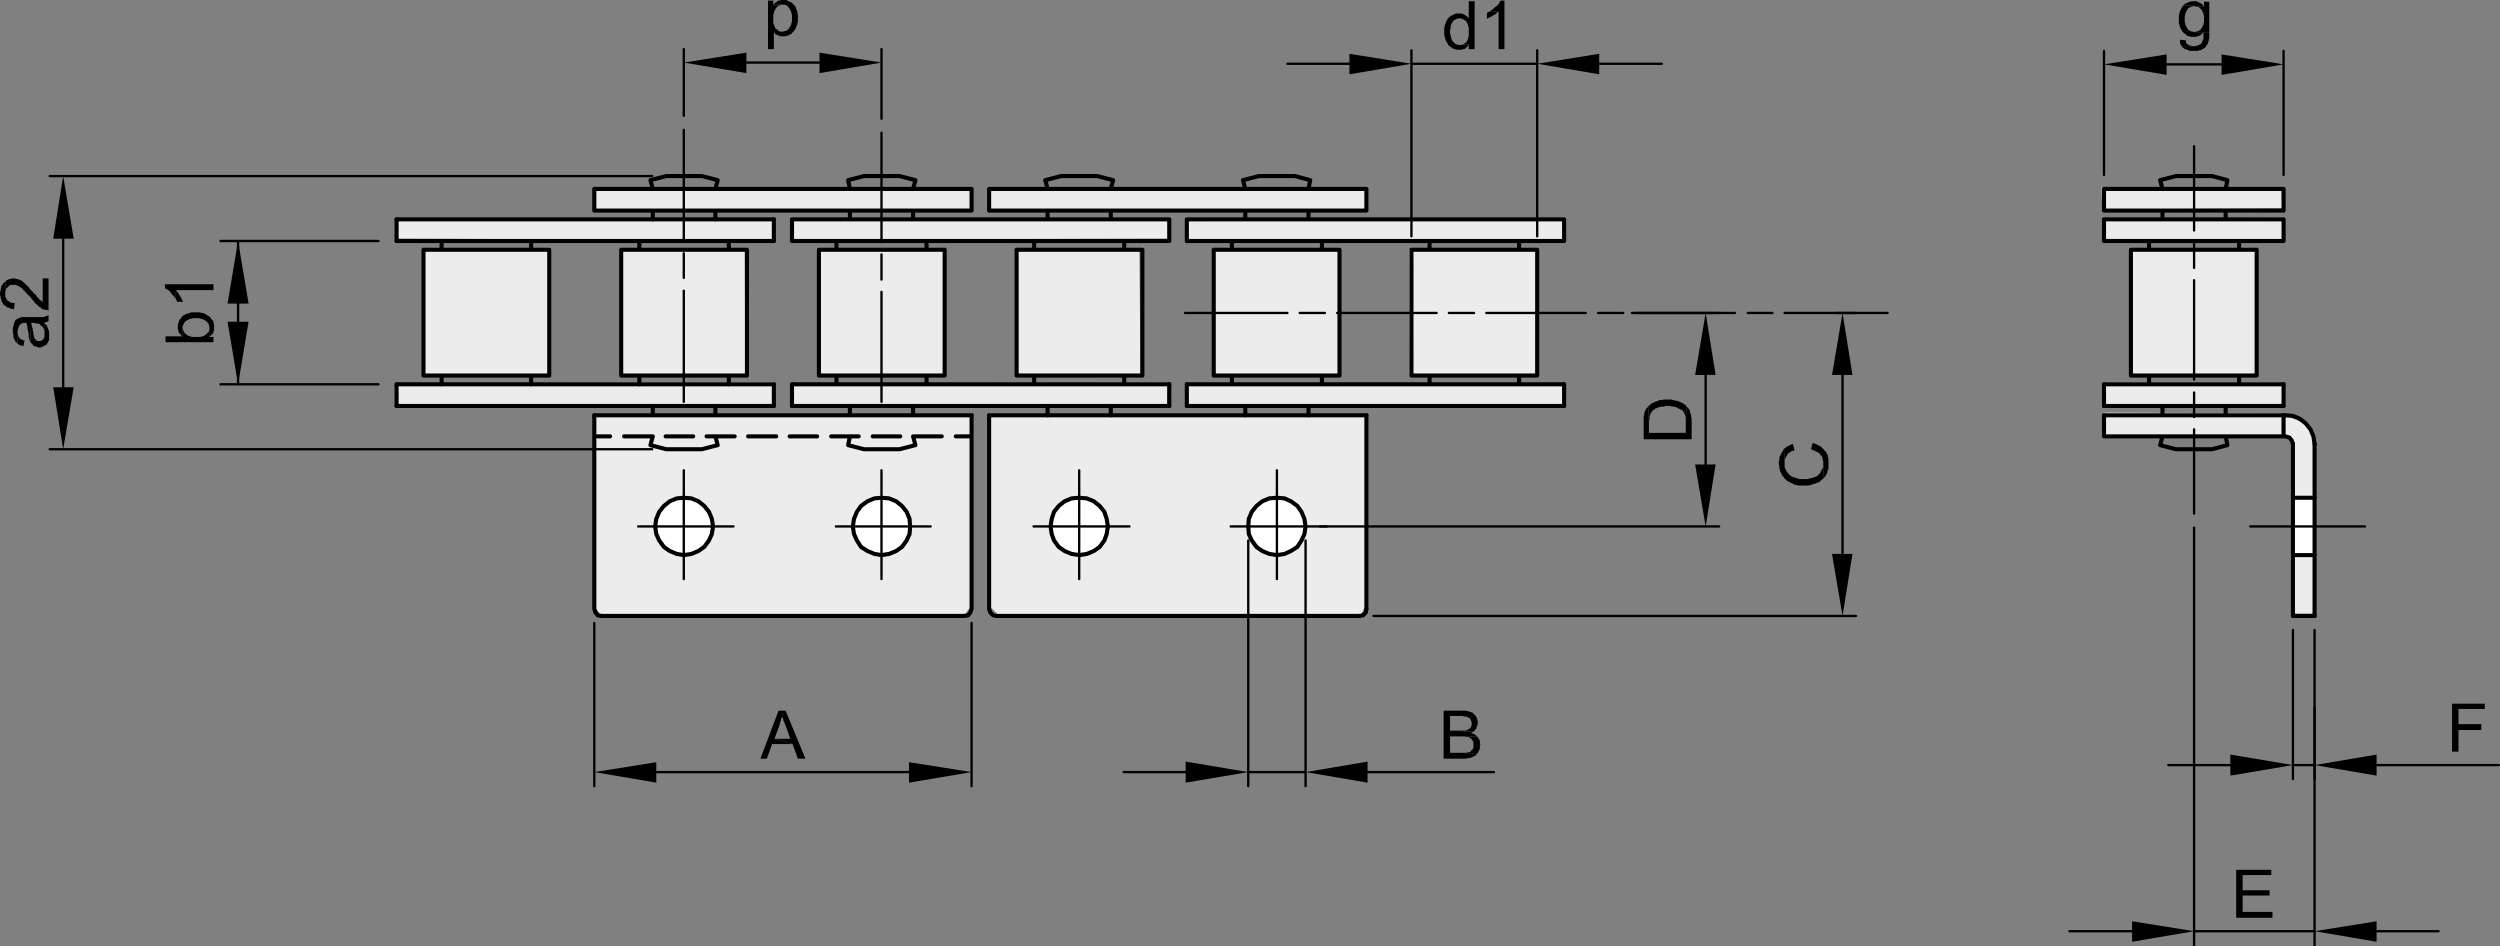 <svg xmlns="http://www.w3.org/2000/svg" viewBox="0 0 256.44 97.08">
  <rect x="0" y="0" width="256.44" height="97.08" fill="#808080" stroke="none"/>
  <defs>
    <style>
      .cls-1 {
        fill: #ececec;
      }

      .cls-2 {
        fill: #fff;
      }

      .cls-3, .cls-4 {
        fill: none;
        stroke: #000;
        stroke-linecap: round;
        stroke-linejoin: round;
      }

      .cls-3 {
        stroke-width: 0.42px;
      }

      .cls-4 {
        stroke-width: 0.24px;
      }

      .cls-5 {
        fill-rule: evenodd;
      }
    </style>
  </defs>
  <title>604109122_1</title>
  <g id="Livello_2" data-name="Livello 2">
    <g>
      <polygon class="cls-1" points="101.61 42.725 101.538 62.197 102.548 63.207 139.472 63.278 140.194 61.908 140.122 42.652 101.61 42.725"/>
      <polygon class="cls-1" points="60.935 42.652 99.519 42.58 99.519 62.268 98.798 63.278 61.729 63.207 61.08 62.341 60.935 42.652"/>
      <polygon class="cls-1" points="101.552 19.351 101.645 21.485 140.185 21.462 140.208 19.443 101.552 19.351"/>
      <polygon class="cls-1" points="61.042 19.351 61.042 21.485 99.673 21.485 99.534 19.258 61.042 19.351"/>
      <polygon class="cls-1" points="234.372 42.606 235.633 43.099 236.889 43.749 237.437 45.63 237.247 62.95 235.002 62.95 235.282 47.308 235.143 46.185 235.007 45.16 234.02 44.642 234.09 42.747 234.372 42.606"/>
      <polygon class="cls-1" points="215.709 42.327 234.09 42.397 234.02 44.642 215.639 44.782 215.709 42.327"/>
      <polygon class="cls-1" points="215.78 39.241 234.09 39.241 234.09 41.694 215.639 41.694 215.78 39.241"/>
      <polygon class="cls-1" points="218.586 25.56 231.424 25.631 231.424 38.399 218.446 38.399 218.586 25.56"/>
      <polygon class="cls-1" points="215.709 22.474 215.639 24.578 234.161 24.578 234.161 22.334 215.709 22.474"/>
      <polygon class="cls-1" points="215.571 19.246 215.639 21.492 234.09 21.351 234.02 19.316 215.571 19.246"/>
      <polygon class="cls-1" points="121.621 39.352 121.621 41.599 160.358 41.55 160.457 39.352 121.621 39.352"/>
      <polygon class="cls-1" points="81.186 39.304 119.724 39.253 119.724 41.649 81.286 41.599 81.186 39.304"/>
      <polygon class="cls-1" points="144.536 25.625 157.565 25.574 157.514 38.454 144.584 38.454 144.536 25.625"/>
      <polygon class="cls-1" points="124.467 25.574 137.346 25.524 137.346 38.503 124.517 38.554 124.467 25.574"/>
      <polygon class="cls-1" points="121.671 24.526 121.671 22.68 160.409 22.529 160.36 24.525 121.671 24.526"/>
      <polyline class="cls-1" points="104.348 25.524 116.878 25.674 116.978 38.503 104.348 38.454 104.298 25.625"/>
      <polygon class="cls-1" points="84.131 25.574 96.76 25.625 96.86 38.454 83.881 38.503 83.881 25.674 84.131 25.574"/>
      <polygon class="cls-1" points="81.285 24.576 81.435 22.529 119.773 22.529 119.773 24.476 81.285 24.576"/>
      <polyline class="cls-1" points="40.75 39.302 79.338 39.202 79.288 41.499 40.65 41.649 40.7 39.452"/>
      <polygon class="cls-1" points="43.346 25.574 56.275 25.625 56.275 38.505 43.296 38.505 43.346 25.574"/>
      <polygon class="cls-1" points="40.649 22.48 40.649 24.476 79.338 24.627 79.338 22.48 40.649 22.48"/>
      <polygon class="cls-1" points="63.713 25.574 76.393 25.625 76.442 38.403 63.713 38.454 63.713 25.574"/>
    </g>
    <path class="cls-2" d="M73.082,53.958a2.952,2.952,0,1,1-2.947-2.787A2.871,2.871,0,0,1,73.082,53.958Z"/>
    <path class="cls-2" d="M93.405,53.986a2.952,2.952,0,1,1-2.947-2.787A2.871,2.871,0,0,1,93.405,53.986Z"/>
    <path class="cls-2" d="M113.583,53.986a2.952,2.952,0,1,1-2.947-2.787A2.871,2.871,0,0,1,113.583,53.986Z"/>
    <path class="cls-2" d="M133.932,53.958a2.952,2.952,0,1,1-2.947-2.787A2.871,2.871,0,0,1,133.932,53.958Z"/>
    <rect class="cls-2" x="235.169" y="50.945" width="2.328" height="5.891"/>
  </g>
  <g id="Livello_1" data-name="Livello 1">
    <path class="cls-3" d="M79.38,41.641H40.68m38.7-2.221H40.68M79.38,22.5H40.68m38.7,2.221H40.68"/>
    <path class="cls-4" d="M6.48,24.48V39.721m60.42,6.359H5.1M66.9,18.061H5.1"/>
    <polyline class="cls-5" points="5.46 24.48 7.56 24.48 6.48 18.06"/>
    <polyline class="cls-5" points="5.46 39.721 7.56 39.721 6.48 46.08"/>
    <polyline class="cls-5" points="4.5 33.84 4.56 33.96 4.56 34.261 4.62 33.24 4.56 33.12"/>
    <polyline class="cls-5" points="3.12 35.101 3.18 35.221 3.24 35.221 3.36 35.34 3.42 35.46 3.54 35.52 3.66 35.52 3.78 35.58 3.9 35.641 4.2 35.641 4.44 35.52 4.56 35.46 4.68 35.4 4.8 35.34 4.8 35.28 4.86 35.221 5.04 34.86 5.04 34.02 4.98 33.84 4.92 33.721 4.92 33.66 4.74 33.301 4.62 33.24 4.56 34.261 4.56 34.56 4.5 34.681 4.44 34.801 4.38 34.86 4.14 34.98 3.84 34.98 3.72 34.92 3.72 34.86 3.6 34.801 3.54 34.681 3.48 34.56 3.48 34.44 3.42 34.32 3.42 34.08 3.36 33.9 3.36 33.721 3.3 33.601 3.3 33.48 3.24 33.36 3.24 33.24 3.18 33.12"/>
    <polyline class="cls-5" points="1.8 35.28 2.16 35.46 2.28 35.46 2.4 35.52 2.52 34.92 2.4 34.92 2.28 34.86 2.16 34.801 2.04 34.74 1.98 34.62 1.92 34.56 1.86 34.44 1.86 34.32 1.8 34.141 1.8 34.02"/>
    <polyline class="cls-5" points="1.32 33.9 1.32 34.2 1.38 34.32 1.38 34.62 1.44 34.74 1.5 34.86 1.56 34.98 1.62 35.101 1.74 35.16 1.8 35.28 1.8 33.9 1.86 33.78 1.86 33.66 2.04 33.301 2.16 33.24 2.22 33.181 2.4 33.12 2.7 33.12 2.76 33.24 2.76 33.36 2.82 33.48 2.82 33.721 2.88 33.9 2.88 34.02 2.94 34.2 2.94 34.56 3 34.681 3 34.801 3.06 34.98 3.12 35.101 3.18 33.12 3.48 33.12 3.66 33.181 3.9 33.181 4.02 33.24 4.08 33.24 4.14 33.36 4.26 33.42 4.38 33.54 4.44 33.66 4.5 33.721 4.5 33.84 4.56 33.12 4.56 33.06 4.74 33.06 4.98 32.94 4.98 32.34 4.92 32.34 4.68 32.46 4.56 32.46 4.5 32.52 2.22 32.52 2.1 32.58 2.04 32.58 1.68 32.761 1.62 32.82 1.56 32.88 1.5 33 1.44 33.181 1.44 33.24 1.38 33.36 1.38 33.48 1.32 33.601 1.32 33.78"/>
    <polyline class="cls-5" points="0.54 28.92 0.54 30.12 0.54 29.94 0.6 29.761 0.6 29.641 0.66 29.58 0.78 29.46 0.9 29.34 0.96 29.28 1.14 29.221 1.62 29.221 2.1 29.46 2.16 29.52 2.28 29.58 2.34 29.7 2.4 29.761 2.52 29.82 2.58 29.94 2.82 30.181 2.94 30.301 3.06 30.42 3.18 30.54 3.24 30.66 3.48 30.9 3.54 31.02 3.72 31.2 3.84 31.261 3.9 31.38 3.96 31.44 4.2 31.56 4.32 31.681 4.44 31.74 4.56 31.74 4.68 31.801 4.86 31.801 4.98 31.86 4.98 28.56 4.38 28.56 4.38 30.96 4.26 30.9 4.08 30.721 4.02 30.721 3.96 30.601 3.9 30.54 3.78 30.42 3.72 30.301 3.6 30.181 3.42 30.06 3.42 30 3.18 29.761 3.06 29.641 3 29.52 2.88 29.4 2.52 29.04 2.4 28.98 2.34 28.86 2.22 28.801 2.1 28.74 1.98 28.681 1.92 28.681 1.8 28.62 1.68 28.62 1.5 28.56 1.26 28.56 1.08 28.62 0.96 28.62 0.84 28.681 0.72 28.74 0.6 28.801"/>
    <polyline class="cls-5" points="0 30.12 0 30.24 0.06 30.42 0.06 30.54 0.12 30.66 0.12 30.78 0.18 30.9 0.24 31.02 0.36 31.261 0.48 31.32 0.54 31.38 0.66 31.44 0.78 31.56 0.9 31.56 1.14 31.681 1.32 31.681 1.44 31.74 1.5 31.08 1.26 31.08 1.08 31.02 0.96 30.96 0.9 30.9 0.78 30.84 0.72 30.78 0.54 30.42 0.54 28.92 0.42 28.98 0.3 29.101 0.24 29.221 0.18 29.28 0.12 29.4 0.12 29.52 0.06 29.7 0.06 29.82 0 29.94"/>
    <path class="cls-3" d="M40.68,22.5v2.221m0,14.699v2.221"/>
    <line class="cls-4" x1="38.82" y1="24.721" x2="22.62" y2="24.721"/>
    <polyline class="cls-5" points="23.34 33 25.5 33 24.42 39.42"/>
    <line class="cls-4" x1="38.82" y1="39.42" x2="22.62" y2="39.42"/>
    <polyline class="cls-5" points="23.34 31.141 25.5 31.141 24.42 24.721"/>
    <line class="cls-4" x1="24.42" y1="24.721" x2="24.42" y2="39.42"/>
    <polyline class="cls-5" points="21.42 33.9 21.48 34.56 21.54 34.5 21.48 33.601 21.48 33.78"/>
    <polyline class="cls-5" points="18.24 33.54 18.24 33.721 18.3 33.9 18.3 34.02 18.36 34.141 18.54 34.32 18.6 34.44 18.72 34.5 18.72 33.48 18.78 33.36 18.84 33.24 18.96 33 19.08 32.94 19.14 32.88 19.38 32.761 19.5 32.7 19.62 32.7 19.8 32.641 20.46 32.641 20.58 32.7 20.7 32.7 20.82 32.761 20.94 32.82 21.06 32.88 21.12 32.94 21.24 33 21.3 33.12 21.42 33.24 21.42 33.36 21.48 33.48 21.48 33.601 21.54 34.5 21.66 34.38 21.84 34.2 21.9 34.08 21.9 33.96 21.96 33.84 21.96 33.301 21.9 33.12 21.9 33 21.84 32.88 21.66 32.7 21.6 32.58 21.48 32.46 21.36 32.4 21.24 32.34 21.18 32.28 20.94 32.16 20.82 32.101 20.64 32.101 20.52 32.04 19.62 32.04 19.44 32.101 19.32 32.16 19.2 32.16 19.08 32.221 18.96 32.28 18.72 32.4 18.72 32.46 18.6 32.58 18.54 32.7 18.42 32.761 18.36 32.94 18.36 33 18.3 33.12 18.24 33.24 18.24 33.42"/>
    <polyline class="cls-5" points="16.98 34.5 16.98 35.101 21.9 35.101 21.9 34.56 21.48 34.56 21.42 33.9 21.42 34.02 21.3 34.141 21.24 34.2 21.12 34.32 21 34.38 20.94 34.44 20.82 34.5 20.7 34.5 20.58 34.56 19.68 34.56 19.5 34.5 19.38 34.44 19.26 34.44 19.08 34.261 18.96 34.2 18.9 34.08 18.84 33.96 18.72 33.721 18.72 33.601 18.72 34.5"/>
    <polyline class="cls-5" points="18 30.601 18.18 30.96 18.78 30.96 18.66 30.721 18.6 30.601 18.48 30.36 18.42 30.301 18.36 30.181 18.3 30.06 18.18 29.94 18.12 29.88 18.06 29.761"/>
    <polyline class="cls-5" points="16.92 29.16 16.92 29.58 16.98 29.58 17.04 29.641 17.16 29.7 17.28 29.761 17.52 30 17.58 30.12 17.64 30.181 17.76 30.301 17.82 30.36 17.88 30.48 18 30.601 18.06 29.761 21.9 29.761 21.9 29.16"/>
    <path class="cls-3" d="M215.82,39.42v2.221m18.42-2.221v2.221"/>
    <path class="cls-4" d="M174.96,47.641V38.46m-7.56-6.359h8.94M135.36,54h40.98"/>
    <polyline class="cls-5" points="173.88 47.641 175.98 47.641 174.96 54"/>
    <polyline class="cls-5" points="173.88 38.46 175.98 38.46 174.96 32.101"/>
    <polyline class="cls-5" points="169.08 41.641 169.14 43.38 169.14 43.141 169.2 43.02 169.2 42.721 169.26 42.601 169.26 42.48 169.32 42.42 169.38 42.301 169.5 42.181 169.56 42.06 169.68 42 169.8 41.94 169.8 41.88 169.92 41.88 170.16 41.761 170.28 41.761 170.4 41.7 170.7 41.7 170.82 41.641 171.3 41.641 171.48 41.7 171.72 41.7 171.84 41.761 171.96 41.761 172.02 41.82 172.14 41.88 172.62 42.12 172.68 42.24 172.74 42.301 172.8 42.48 172.86 42.601 172.86 42.66 172.92 42.78 172.92 44.4 172.98 41.641 172.86 41.52 172.74 41.46 172.68 41.4 172.32 41.221 172.14 41.16 172.02 41.101 171.84 41.101 171.72 41.04 171.6 41.04 171.48 40.98 170.64 40.98 170.46 41.04 170.22 41.04 169.98 41.16 169.86 41.16 169.8 41.221 169.62 41.28 169.38 41.4 169.32 41.46 169.2 41.58"/>
    <polyline class="cls-5" points="168.6 43.38 168.6 45.06 173.52 45.06 173.52 42.9 173.46 42.721 173.46 42.48 173.4 42.42 173.34 42.24 173.34 42.12 173.28 42 173.16 41.88 173.16 41.82 173.04 41.761 172.98 41.641 172.92 44.4 169.14 44.4 169.14 43.38 169.08 41.641 169.02 41.761 168.9 41.88 168.84 42 168.78 42.06 168.72 42.24 168.66 42.36 168.66 42.54 168.6 42.66 168.6 43.2"/>
    <path class="cls-3" d="M160.44,39.42v2.221m-38.7-2.221v2.221m-1.8-2.221v2.221"/>
    <path class="cls-4" d="M189,56.82V38.46m-.72-6.359h2.1m-49.5,31.08h49.5"/>
    <polyline class="cls-5" points="187.92 56.82 190.02 56.82 189 63.181"/>
    <polyline class="cls-5" points="187.92 38.46 190.02 38.46 189 32.101"/>
    <polyline class="cls-5" points="185.76 46.08 185.94 46.141 186.18 46.261 186.42 46.38 186.54 46.44 186.72 46.62 186.72 46.681 186.84 46.74 186.9 46.86 186.96 46.98 186.96 47.16 187.02 47.28 187.02 47.52 187.08 49.02 187.2 48.9 187.26 48.78 187.32 48.721 187.44 48.48 187.44 48.36 187.5 48.24 187.56 48.06 187.56 47.04 187.5 46.92 187.5 46.74 187.32 46.38 187.14 46.2 187.08 46.141 187.02 46.02 186.9 45.96 186.84 45.84 186.48 45.66 186.36 45.601 186.24 45.54 186.06 45.48 185.94 45.42"/>
    <polyline class="cls-5" points="183 46.02 183.06 47.52 183.06 47.16 183.18 46.92 183.24 46.801 183.3 46.681 183.36 46.62 183.42 46.5 183.66 46.38 183.78 46.261 183.9 46.261 184.08 46.2 183.9 45.54 183.84 45.54 183.48 45.721 183.36 45.78 183.24 45.84 183.12 45.96"/>
    <polyline class="cls-5" points="182.46 47.46 182.46 47.641 182.52 47.761 182.52 48.06 182.58 48.181 182.58 48.301 182.64 48.42 182.82 48.78 182.94 48.9 183 49.02 183.18 49.2 183.3 49.32 183.42 49.38 183.9 49.62 184.14 49.74 184.26 49.74 184.44 49.801 185.52 49.801 185.7 49.74 185.82 49.74 186.06 49.62 186.18 49.62 186.3 49.56 186.48 49.5 186.72 49.38 186.78 49.261 186.9 49.2 187.02 49.08 187.08 49.02 187.02 47.52 187.02 47.88 186.96 48 186.9 48.12 186.84 48.24 186.78 48.36 186.66 48.601 186.54 48.66 186.48 48.78 186.36 48.84 186.24 48.9 186.06 48.96 185.94 49.02 185.82 49.02 185.7 49.08 185.58 49.08 185.46 49.141 184.56 49.141 184.44 49.08 184.32 49.08 184.2 49.02 184.02 48.96 183.96 48.96 183.84 48.9 183.72 48.84 183.6 48.721 183.48 48.66 183.42 48.54 183.3 48.42 183.06 47.94 183.06 47.52 183 46.02 182.88 46.261 182.82 46.32 182.52 46.92 182.52 47.221 182.46 47.34"/>
    <path class="cls-4" d="M225.06,44.04v8.641m0-12.42v2.52m0-14.04V38.94m0-13.98v2.521m0-12.48v8.641"/>
    <path class="cls-3" d="M79.38,39.42v2.221m1.86-2.221v2.221"/>
    <path class="cls-4" d="M128.04,79.2h5.88m6.36,0h12.96m-31.62,0h-6.36m18.66-23.76V80.641M128.04,55.44V80.641M70.14,24.721V13.32m0,15.18V25.98m0,15.24V29.82m20.28-4.981V13.62m0,15.061V26.101m0,15.12V29.94"/>
    <polyline class="cls-5" points="121.62 78.12 121.62 80.28 128.04 79.2"/>
    <polyline class="cls-5" points="140.28 78.12 140.28 80.28 133.92 79.2"/>
    <polyline class="cls-5" points="151.5 75.54 149.88 75.54 150.24 75.54 150.42 75.601 150.6 75.601 150.84 75.721 150.9 75.78 151.02 75.9 151.08 76.02 151.14 76.141 151.14 76.681 151.08 76.801 151.02 76.92 150.9 76.98 150.84 77.101 150.72 77.16 150.6 77.16 150.42 77.221 148.74 77.221 151.56 77.28 151.68 77.04 151.74 76.92 151.8 76.801 151.8 76.5 151.86 76.38 151.8 76.261 151.8 76.02 151.74 75.84 151.68 75.78 151.62 75.66 151.56 75.601"/>
    <polyline class="cls-5" points="151.38 73.44 149.76 73.44 150 73.44 150.18 73.5 150.42 73.5 150.48 73.56 150.54 73.56 150.78 73.681 150.84 73.801 150.9 73.92 150.96 74.101 150.96 74.4 150.9 74.52 150.84 74.641 150.72 74.761 150.48 74.88 150.42 74.94 148.74 74.94 151.14 75.06 151.26 74.94 151.32 74.82 151.44 74.761 151.44 74.641 151.5 74.52 151.56 74.4 151.56 74.28 151.62 74.16 151.56 73.98 151.56 73.86 151.5 73.74 151.5 73.62 151.38 73.5"/>
    <polyline class="cls-5" points="149.94 72.9 148.08 72.9 148.08 77.82 150.42 77.82 150.54 77.761 150.78 77.761 150.84 77.7 150.96 77.7 151.2 77.58 151.32 77.52 151.38 77.46 151.56 77.28 148.74 77.221 148.74 75.54 151.5 75.54 151.32 75.36 151.2 75.301 151.02 75.24 150.9 75.181 151.02 75.12 151.14 75.06 148.74 74.94 148.74 73.44 151.38 73.44 151.2 73.261 151.08 73.141 151.02 73.08 150.84 73.02 150.78 73.02 150.66 72.96 150.54 72.96 150.42 72.9 150.12 72.9"/>
    <path class="cls-4" d="M67.32,79.2H93.24m6.42-15.3V80.641M60.96,63.9V80.641"/>
    <polyline class="cls-5" points="67.32 78.181 67.32 80.28 60.96 79.2"/>
    <polyline class="cls-5" points="93.24 78.181 93.24 80.28 99.66 79.2"/>
    <polyline class="cls-5" points="80.58 72.9 79.86 72.9 78 77.82 78.66 77.82 79.2 76.32 81.3 76.32 79.44 75.78 79.98 74.34 79.98 74.221 80.04 74.04 80.1 73.92 80.1 73.801 80.16 73.681 80.22 73.56 80.22 73.38"/>
    <polyline class="cls-5" points="80.58 72.9 80.22 73.38 80.22 73.5 80.28 73.62 80.34 73.74 80.34 73.86 80.4 73.98 80.46 74.101 80.52 74.28 80.58 74.4 81.06 75.78 79.44 75.78 81.3 76.32 81.84 77.82 82.62 77.82"/>
    <path class="cls-3" d="M119.94,41.641H81.24m58.92.96H101.46m37.98,20.58H102.24"/>
    <line class="cls-4" x1="115.86" y1="54" x2="106.02" y2="54"/>
    <polygon class="cls-3" points="113.64 54 113.52 53.221 113.28 52.5 112.8 51.9 112.2 51.42 111.48 51.12 110.7 51.06 109.92 51.12 109.2 51.42 108.6 51.9 108.12 52.5 107.88 53.221 107.76 54 107.88 54.78 108.12 55.44 108.6 56.101 109.2 56.52 109.92 56.82 110.7 56.94 111.48 56.82 112.2 56.52 112.8 56.101 113.28 55.44 113.52 54.78 113.64 54"/>
    <line class="cls-4" x1="110.7" y1="59.4" x2="110.7" y2="48.24"/>
    <path class="cls-3" d="M60.96,62.46l.12.36.24.3.36.061m37.2,0,.42-.061.24-.3.12-.36m1.8,0,.12.36.3.3.36.061m-39.66-18.42H60.96m5.88,0H64.02m7.08,0H68.28m7.08,0H72.48m7.14,0H76.74m7.08,0H81m7.08,0H85.26m7.08,0H89.52m7.08,0H93.78m5.88,0H98.04m-4.38,0,.24.899m0,0-1.62.42H90.42m0,0H88.62L87,45.66m.18-.899L87,45.66m-20.04-.899-.24.899,1.62.42m0,0h1.8m3.24-1.319.24.899L72,46.08m0,0H70.14M60.96,42.601V62.46M99.66,42.601V62.46M101.46,42.601V62.46m6-20.819v.96m6.48-.96v.96"/>
    <path class="cls-4" d="M75.24,54H65.46m30,0H85.74"/>
    <line class="cls-3" x1="98.88" y1="63.181" x2="61.68" y2="63.181"/>
    <line class="cls-4" x1="90.42" y1="59.4" x2="90.42" y2="48.24"/>
    <polygon class="cls-3" points="93.36 54 93.3 53.221 93 52.5 92.52 51.9 91.92 51.42 91.2 51.12 90.42 51.06 89.7 51.12 88.98 51.42 88.32 51.9 87.9 52.5 87.6 53.221 87.48 54 87.6 54.78 87.9 55.44 88.32 56.101 88.98 56.52 89.7 56.82 90.42 56.94 91.2 56.82 91.92 56.52 92.52 56.101 93 55.44 93.3 54.78 93.36 54"/>
    <line class="cls-4" x1="70.14" y1="59.4" x2="70.14" y2="48.24"/>
    <path class="cls-3" d="M140.16,42.601V62.46m-40.5-19.859H60.96m32.7-.96v.96m-6.48-.96v.96m-20.22-.96v.96m6.42-.96v.96M73.14,54l-.12-.779L72.72,52.5l-.48-.6-.6-.48-.72-.3-.78-.06-.72.06-.72.3-.6.48-.48.6-.3.721L67.2,54l.12.78.3.66.48.66.6.42.72.3.72.12.78-.12.72-.3.6-.42.48-.66.3-.66Z"/>
    <line class="cls-4" x1="136.08" y1="54" x2="126.24" y2="54"/>
    <path class="cls-3" d="M133.92,54l-.12-.779L133.5,52.5l-.42-.6-.66-.48-.66-.3-.78-.06-.78.06-.72.3-.6.48-.48.6-.3.721L128.04,54l.06.78.3.66.48.66.6.42.72.3.78.12.78-.12.66-.3.66-.42.42-.66.3-.66Zm5.52,9.181.36-.061.3-.3.06-.36"/>
    <line class="cls-4" x1="130.98" y1="59.4" x2="130.98" y2="48.24"/>
    <path class="cls-3" d="M134.22,41.641v.96m-6.48-.96v.96m-6-.96h38.7"/>
    <path class="cls-4" d="M237.42,95.52h-12.36m-6.36,0h-6.42m31.5,0h6.36m-25.08-41.4V96.96m12.36-32.34V96.96"/>
    <polyline class="cls-5" points="243.78 94.5 243.78 96.601 237.42 95.52"/>
    <polyline class="cls-5" points="218.7 94.5 218.7 96.601 225.06 95.52"/>
    <polyline class="cls-5" points="232.98 89.221 229.38 89.221 229.38 94.141 233.1 94.141 233.1 93.54 230.04 93.54 230.04 91.86 232.8 91.86 232.8 91.32 230.04 91.32 230.04 89.761 232.98 89.761"/>
    <path class="cls-4" d="M235.2,78.481h2.22m6.36,0h12.54m-27.54,0h-6.36m15-5.88v7.319M235.2,64.62V79.92"/>
    <polyline class="cls-5" points="228.78 77.4 228.78 79.56 235.2 78.48"/>
    <polyline class="cls-5" points="243.78 77.4 243.78 79.56 237.42 78.48"/>
    <polyline class="cls-5" points="254.88 72.181 251.52 72.181 251.52 77.101 252.18 77.101 252.18 74.88 254.52 74.88 254.52 74.28 252.18 74.28 252.18 72.721 254.88 72.721"/>
    <path class="cls-3" d="M235.2,63.181h2.22m-2.22-6.24h2.22M234.24,44.761H215.82m6,0-.24.899,1.62.42h1.86m1.86,0h-1.86m1.86,0,1.56-.42-.18-.899m5.94,0h.18m.78,6.3h2.22M235.2,45.54l-.12-.359-.24-.301-.42-.119m-18.6-2.16v2.16m18.42-2.16v2.16m3.18.779-.12-.779L237,44.04l-.48-.6-.6-.48-.72-.3-.78-.059"/>
    <line class="cls-4" x1="242.58" y1="54" x2="230.82" y2="54"/>
    <path class="cls-3" d="M234.24,41.641H215.82m18.42.96H215.82m6-.96v.96m6.48-.96v.96m5.94,0h.18m.78,2.939V63.181M237.42,45.54V63.181"/>
    <path class="cls-4" d="M144.78,6.54h12.9m6.36,0h6.42m-32.04,0h-6.36m25.62,17.7V5.16M144.78,24.24V5.16m38.28,26.941h10.56m-14.34,0h2.52m-14.04,0H177.96m-14.04,0H166.5m-14.04,0h10.2m-14.04,0h2.58m-14.04,0h10.2m-14.04,0h2.58m-14.34,0h10.5"/>
    <polyline class="cls-5" points="138.42 5.52 138.42 7.62 144.78 6.54"/>
    <polyline class="cls-5" points="164.04 5.52 164.04 7.62 157.68 6.54"/>
    <polyline class="cls-5" points="150 4.56 149.88 4.62 148.56 4.62 148.68 4.74 148.8 4.801 148.92 4.86 148.92 4.92 149.16 5.04 149.28 5.04 149.4 5.101 149.94 5.101 150.06 5.04 150.18 5.04 150.3 4.98 150.42 4.86 150.48 4.801 150.6 4.681 150.66 4.56"/>
    <polyline class="cls-5" points="149.64 1.38 149.34 1.38 148.98 1.56 148.86 1.62 148.8 1.62 148.68 1.74 148.62 1.801 148.5 1.92 148.32 2.28 148.26 2.46 148.2 2.58 148.2 2.7 148.14 2.82 148.14 3.601 148.2 3.721 148.2 3.84 148.26 3.96 148.26 4.08 148.32 4.2 148.38 4.261 148.56 4.62 149.76 4.62 149.64 4.62 149.52 4.56 149.4 4.56 149.28 4.5 148.98 4.2 148.86 3.96 148.86 3.84 148.8 3.721 148.8 3.601 148.74 3.42 148.74 3.06 148.8 2.94 148.8 2.641 148.86 2.52 148.92 2.4 148.98 2.28 149.04 2.221 149.1 2.101 149.46 1.92 149.58 1.92 149.7 1.86 150.66 1.86 150.54 1.74 150.48 1.681 150.36 1.62 150.24 1.5 150.18 1.5 149.94 1.38 149.82 1.38"/>
    <polyline class="cls-5" points="151.26 0.12 150.66 0.12 150.66 1.86 149.7 1.86 149.82 1.92 149.94 1.92 150.18 2.04 150.3 2.101 150.42 2.221 150.42 2.28 150.48 2.34 150.54 2.46 150.6 2.58 150.6 2.7 150.66 2.82 150.66 3.721 150.6 3.84 150.6 4.02 150.54 4.08 150.42 4.32 150.36 4.38 150.24 4.44 150.12 4.56 150 4.56 150.66 4.56 150.66 5.04 151.26 5.04"/>
    <polyline class="cls-5" points="152.88 1.141 152.76 1.2 152.64 1.261 152.52 1.32 152.52 1.92 152.64 1.86 152.76 1.801 152.88 1.74 153.12 1.62 153.18 1.56 153.42 1.44 153.6 1.261 153.72 1.2"/>
    <polyline class="cls-5" points="154.32 0.06 153.9 0.06 153.9 0.12 153.84 0.181 153.78 0.301 153.72 0.42 153.48 0.66 153.36 0.721 153.3 0.78 153.18 0.9 153.12 0.96 153 1.02 152.88 1.141 153.72 1.2 153.72 5.04 154.32 5.04"/>
    <path class="cls-4" d="M76.56,6.42h7.5m6.36,5.761V5.04M70.14,11.88V5.04"/>
    <polyline class="cls-5" points="76.56 5.4 76.56 7.5 70.14 6.42"/>
    <polyline class="cls-5" points="84.06 5.4 84.06 7.5 90.42 6.42"/>
    <polyline class="cls-5" points="79.38 0.42 79.32 0.54 80.04 0.54 80.16 0.48 80.28 0.48"/>
    <polyline class="cls-5" points="79.32 0.06 78.78 0.06 78.78 5.04 79.38 5.04 79.38 3.301 80.28 3.24 80.04 3.24 79.8 3.12 79.68 3 79.56 2.94 79.44 2.7 79.44 2.641 79.38 2.52 79.32 2.34 79.32 1.56 79.38 1.38 79.38 1.261 79.44 1.141 79.5 1.02 79.56 0.9 79.62 0.84 79.68 0.721 79.8 0.66 79.92 0.54 79.32 0.54"/>
    <polyline class="cls-5" points="80.34 0 80.1 0 79.98 0.06 79.86 0.06 79.74 0.12 79.68 0.181 79.62 0.24 79.5 0.301 79.38 0.42 80.28 0.48 80.52 0.48 80.76 0.601 80.88 0.721 80.94 0.84 81 0.9 81.06 1.02 81.12 1.141 81.18 1.261 81.18 1.38 81.24 1.5 81.24 2.221 81.18 2.34 81.18 2.46 81.12 2.58 81 2.82 80.94 2.88 80.88 3 80.76 3.06 80.64 3.181 80.52 3.181 80.4 3.24 80.28 3.24 79.38 3.301 79.44 3.36 79.5 3.48 79.62 3.54 79.74 3.601 79.8 3.601 80.04 3.721 80.58 3.721 80.7 3.66 80.82 3.66 80.94 3.601 81.12 3.48 81.18 3.48 81.24 3.36 81.36 3.301 81.42 3.181 81.54 3.06 81.6 2.94 81.66 2.82 81.66 2.761 81.72 2.641 81.78 2.52 81.78 2.4 81.84 2.28 81.84 1.44 81.78 1.261 81.78 1.141 81.72 1.02 81.66 0.9 81.66 0.84 81.6 0.721 81.54 0.601 81.24 0.301 81.18 0.24 81.12 0.24 80.88 0.12 80.76 0.06 80.64 0 80.46 0"/>
    <path class="cls-3" d="M144.78,25.62V38.52m12.9-12.9V38.52M137.4,25.62V38.52M124.5,25.62V38.52m20.28,0h12.9m-22.08,0v.899m11.04-.899v.899m9.18-.899v.899m-29.46-.899v.899M124.5,38.52h12.9m-15.66.899h38.7m-20.28-20.04v2.221m-5.94,0V22.5m-1.38-4.439H130.98m1.86,0,1.56.42-.18.899m-5.1-1.319H130.98m-3.24,3.54V22.5m0-3.12-.24-.899M121.74,22.5h38.7m-31.32-4.439-1.62.42m17.28,7.14h12.9m-22.08-.899v.899m11.04-.899v.899m9.18-.899v.899m-29.46-.899v.899m-1.86,0h12.9M121.74,22.5v2.221h38.7m-40.5-2.221v2.221m40.5-2.221v2.221M104.28,38.52h12.9M104.28,25.62h12.9m-20.28,0V38.52M56.34,25.62V38.52M76.62,25.62V38.52M63.72,25.62V38.52M84,25.62V38.52M43.44,25.62V38.52m60.84-12.9V38.52m-9.24,0v.899m-18.42-.899H63.72m-18.42,0v.899m9.18-.899v.899m11.1-.899v.899m9.18-.899v.899m11.04-.899v.899m11.1-.899H84m-27.66,0H43.44M99.66,21.601H60.96m38.7-2.221H60.96m26.22,2.221V22.5m6.48-.899V22.5m-5.04-4.439h1.8m-1.8,0L87,18.48l.18.899m6.48,0,.24-.899m0,0-1.62-.42H90.42M72,18.061H70.14M60.96,19.38v2.221m6,0V22.5m0-3.12-.24-.899,1.62-.42m0,0h1.8m1.86,0,1.62.42m-.24,3.12V22.5m0-3.12.24-.899M95.04,24.721v.899m-18.42,0H63.72m-18.42-.899v.899m9.18-.899v.899m11.1-.899v.899m9.18-.899v.899m11.04-.899v.899m11.1,0H84m-27.66,0H43.44M79.38,22.5v2.221M81.24,22.5v2.221m18.42-5.341v2.221m1.8-2.221v2.221m15.72,4.019V38.52m-11.1,0v.899m9.24-.899v.899m-2.76-21.359,1.62.42M107.46,21.601V22.5m5.1-4.439h-3.72M107.46,19.38l-.24-.899,1.62-.42m5.1,3.54V22.5m0-3.12.24-.899m-8.1,6.24v.899m9.24-.899v.899M119.94,22.5H81.24m38.7,16.92H81.24m38.7-14.699H81.24M101.46,21.601h38.7M101.46,19.38h38.7"/>
    <path class="cls-4" d="M222.24,6.601h5.64m6.36,11.34V5.221M215.82,17.94V5.221"/>
    <polyline class="cls-5" points="222.24 5.58 222.24 7.681 215.82 6.601"/>
    <polyline class="cls-5" points="227.88 5.58 227.88 7.681 234.24 6.601"/>
    <polyline class="cls-5" points="223.62 4.08 223.62 4.44 223.74 4.681 223.8 4.74 225 4.74 224.88 4.74 224.76 4.681 224.64 4.681 224.4 4.56 224.28 4.44 224.22 4.32 224.22 4.141"/>
    <polyline class="cls-5" points="226.62 3.301 226.02 3.301 226.02 4.02 225.96 4.08 225.96 4.141 225.78 4.5 225.66 4.56 225.54 4.62 225.48 4.681 225.3 4.681 225.18 4.74 223.8 4.74 223.86 4.86 223.98 4.92 224.1 5.04 224.22 5.04 224.34 5.101 224.58 5.221 225.42 5.221 225.6 5.16 225.72 5.16 225.84 5.101 225.9 5.04 226.14 4.92 226.26 4.801 226.32 4.681 226.38 4.62 226.44 4.5 226.5 4.44 226.5 4.32 226.56 4.2 226.56 4.08 226.62 3.96 226.62 3.48"/>
    <polyline class="cls-5" points="223.98 0.54 223.86 0.66 223.68 1.02 223.62 1.141 223.56 1.261 223.56 1.44 223.5 1.56 223.5 2.4 223.56 2.52 223.56 2.641 223.62 2.761 223.68 2.94 223.74 3 223.86 3.24 223.98 3.36 224.04 3.42 224.16 3.48 224.28 3.601 224.34 3.66 224.46 3.721 224.58 3.721 224.76 3.78 225.24 3.78 225.36 3.721 225.48 3.721 225.72 3.601 225.84 3.48 226.02 3.301 226.62 3.301 225.06 3.301 224.94 3.24 224.82 3.24 224.7 3.181 224.46 3.06 224.4 2.94 224.34 2.88 224.28 2.761 224.22 2.641 224.16 2.52 224.16 2.4 224.1 2.28 224.1 1.681 224.16 1.5 224.16 1.38 224.22 1.261 224.28 1.141 224.34 1.02 224.4 0.96 224.46 0.84 224.7 0.721 224.82 0.66 224.94 0.66 225.06 0.601"/>
    <polyline class="cls-5" points="226.62 0.181 226.08 0.181 226.08 0.66 225.36 0.66 225.48 0.721 225.6 0.78 225.66 0.84 225.78 0.96 225.84 1.02 225.9 1.141 226.02 1.38 226.02 1.5 226.08 1.62 226.08 2.28 226.02 2.4 226.02 2.52 225.96 2.641 225.84 2.88 225.78 2.94 225.72 3.06 225.48 3.181 225.36 3.24 225.24 3.24 225.06 3.301 226.62 3.301"/>
    <polyline class="cls-5" points="225.06 0.12 224.82 0.12 224.7 0.181 224.58 0.181 224.46 0.24 224.34 0.301 224.22 0.36 224.16 0.36 223.98 0.54 225.06 0.601 225.18 0.66 226.08 0.66 225.96 0.54 225.9 0.42 225.78 0.36 225.66 0.301 225.54 0.24 225.42 0.181 225.3 0.12 225.18 0.12"/>
    <path class="cls-3" d="M218.58,25.62V38.52m0,0H231.48V25.62m2.76,13.8H215.82m4.62-.899v.899m9.24-.899v.899m4.56-16.92H215.82m18.42-.899H215.82m18.42-2.221H215.82m7.38-1.319h1.86m-9.24,1.319v2.221m6,0V22.5m0-3.12-.24-.899,1.62-.42m11.04,1.319v2.221m-5.94,0V22.5m0-3.12.18-.899-1.56-.42h-1.86m6.42,7.56h-12.9m15.66-.899H215.82m4.62,0v.899m9.24-.899v.899M215.82,22.5v2.221M234.24,22.5v2.221"/>
  </g>
</svg>

